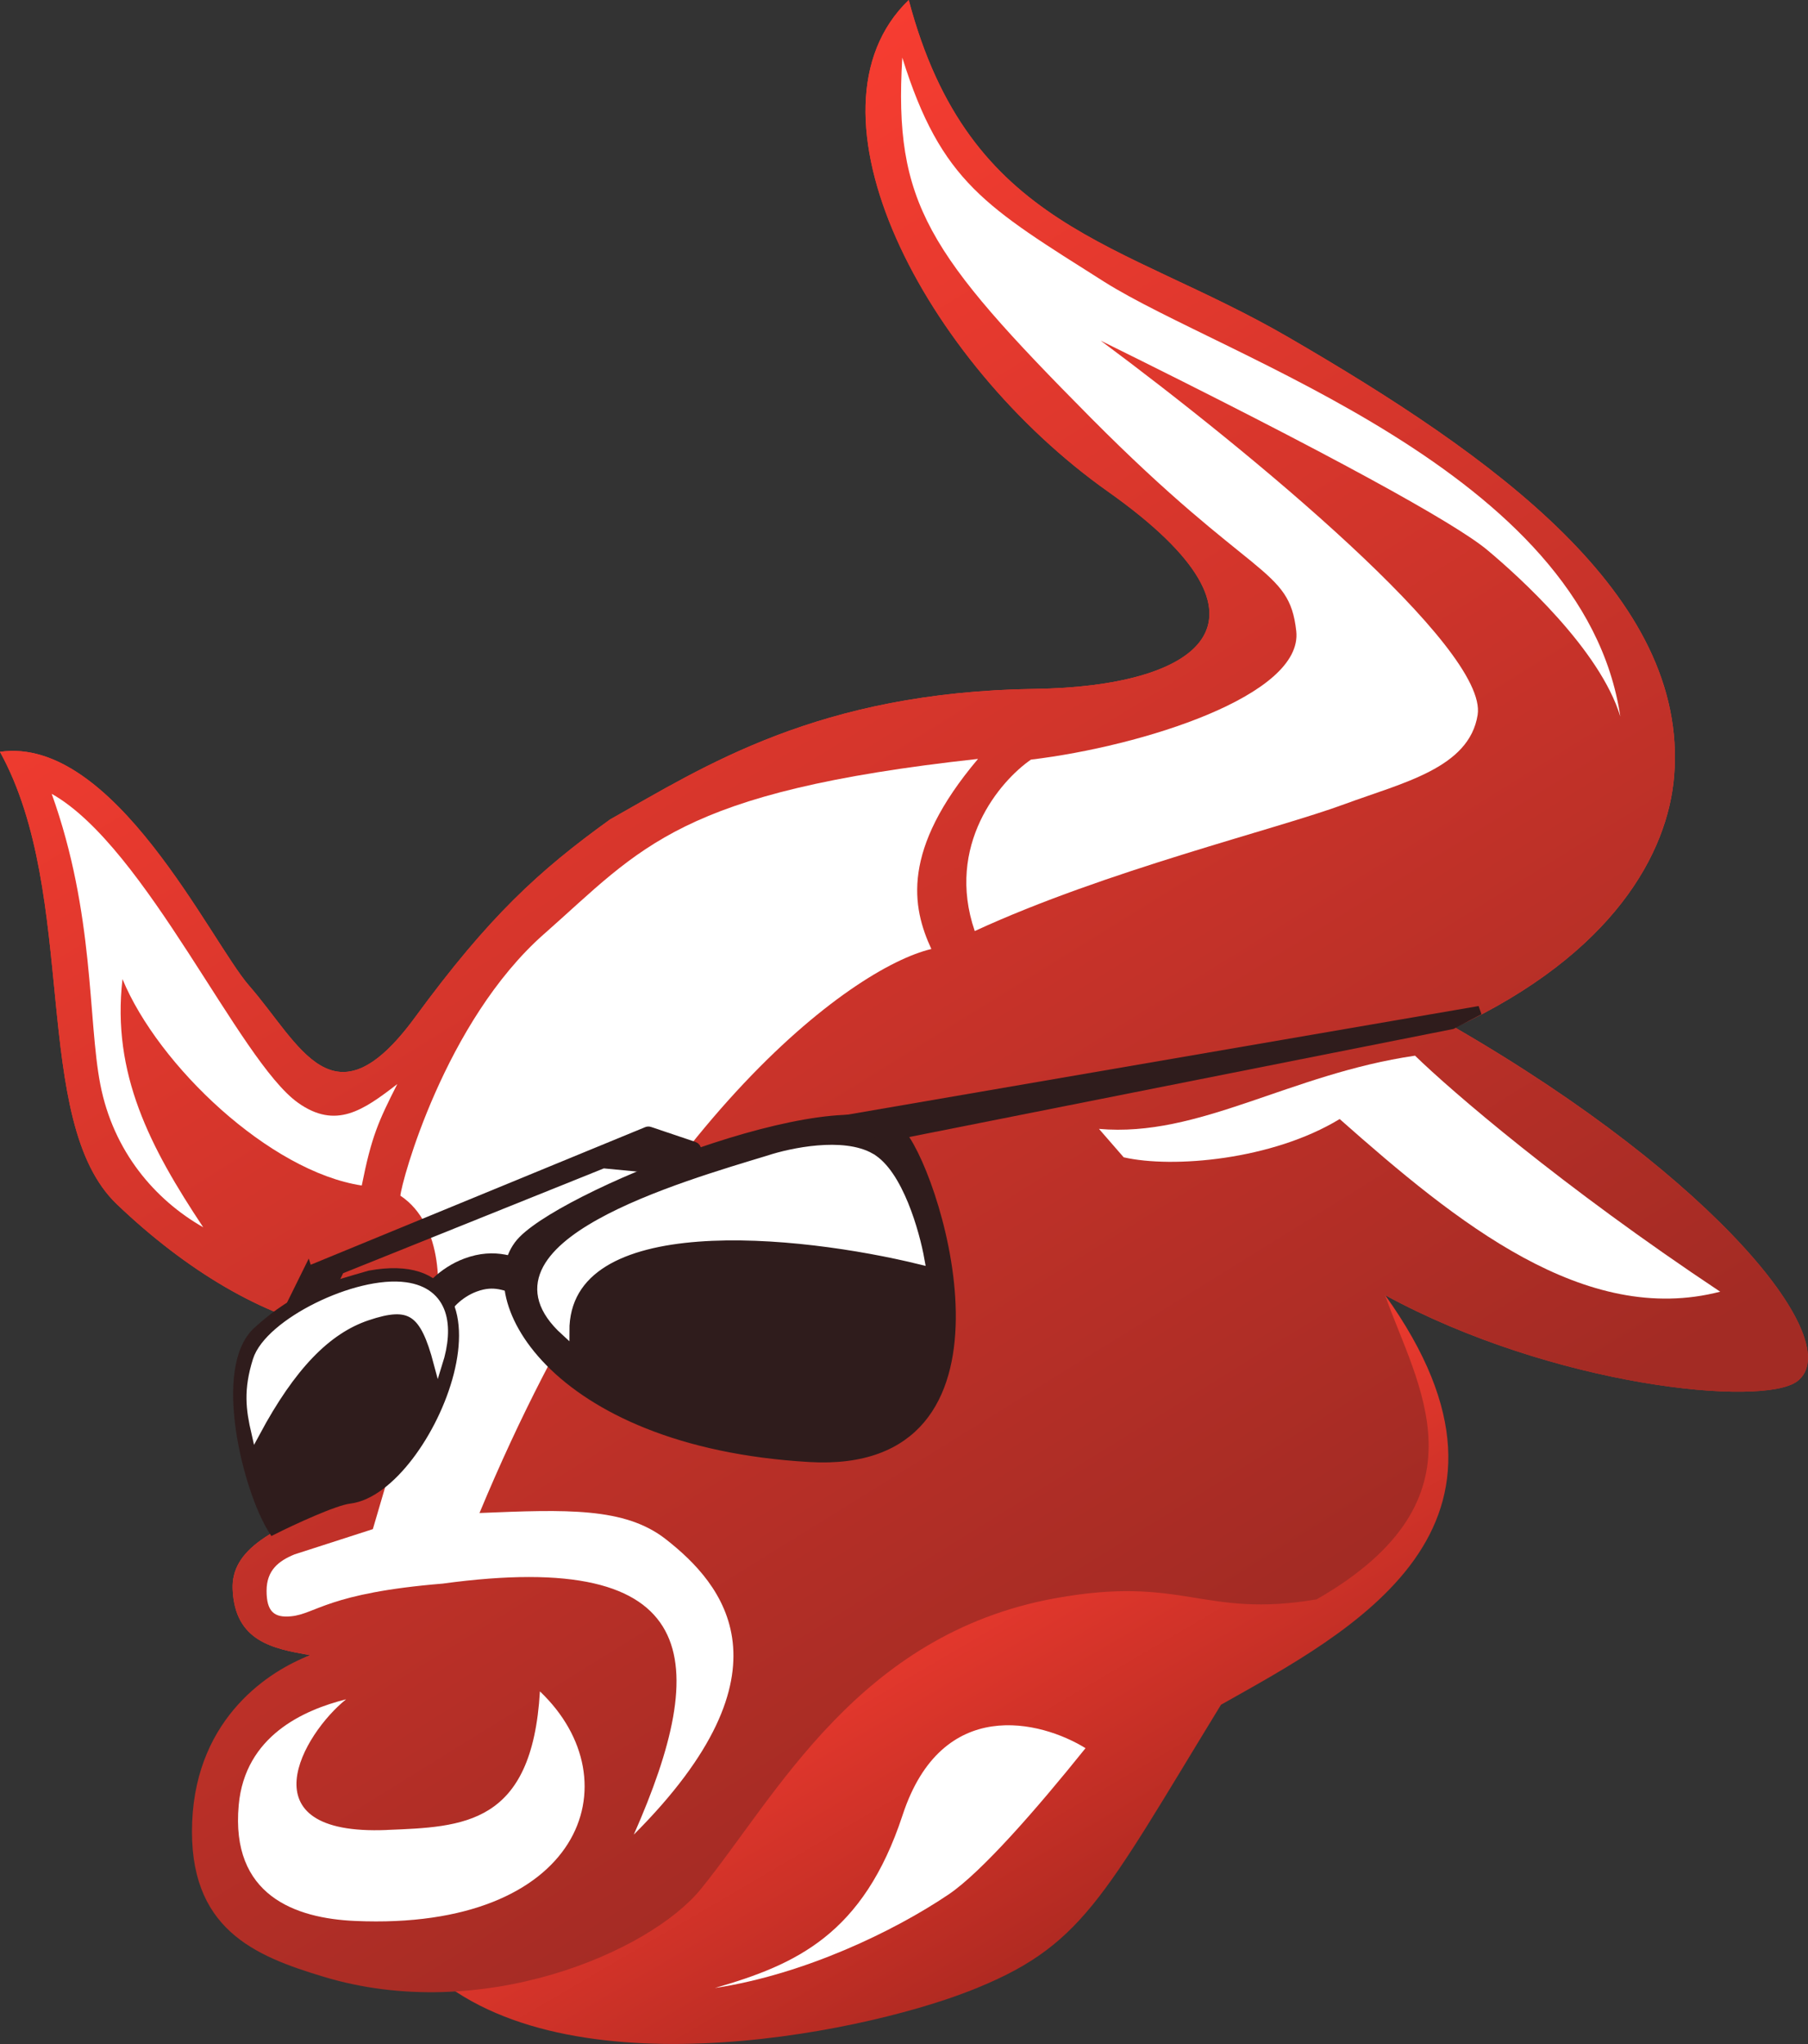 <?xml version="1.0" encoding="UTF-8"?>
<svg fill="none" version="1.1" viewBox="0 0 38.008 42.964" xmlns="http://www.w3.org/2000/svg">
    <rect x="0" y="0" width="38.008" height="42.964" fill="#333333" stroke="none"/>
    <path d="m21.767 14.48c-4.572 0.063-6.97 1.635-8.944 2.746-1.501 1.081-2.546 2.04-4.096 4.155-1.727 2.358-2.419 0.562-3.489-0.661-0.81-0.926-2.842-5.262-5.239-4.917 1.669 3.023 0.626 7.763 2.46 9.512 1.467 1.399 3.063 2.347 4.59 2.656 0.022 0.277 0.841 1.666 0.299 3.542-1.645 0.593-2.491 1.06-2.457 1.893 0.045 1.105 0.863 1.25 1.616 1.383l0.017 3e-3c-0.832 0.312-2.154 1.596-1.793 3.782 0.452 2.732 2.587 2.8 4.161 2.735 2.77 2.73 9.105 1.465 11.459 0.552 2.404-0.933 2.796-1.907 5.317-6.028 2.719-1.533 6.957-3.715 3.45-8.61 3.541 1.926 7.947 2.362 8.667 1.809 1.049-0.806-1.657-4.229-7.197-7.433 3.336-1.558 4.476-3.676 4.606-5.288 0.308-3.814-3.83-6.736-8.104-9.219-3.525-2.048-6.707-2.26-7.986-7.092-2.409 2.324 0.31 7.591 4.194 10.337 3.939 2.787 1.804 4.096-1.531 4.143z"
          fill="url(#b)"/>
    <path d="m21.767 14.48c-4.572 0.063-6.97 1.635-8.944 2.746-1.501 1.081-2.546 2.04-4.096 4.155-1.727 2.358-2.419 0.562-3.489-0.661-0.81-0.926-2.842-5.262-5.239-4.917 1.669 3.023 0.626 7.763 2.46 9.512 1.467 1.399 3.063 2.347 4.59 2.656 0.022 0.277 0.841 1.666 0.299 3.542-1.645 0.593-2.491 1.06-2.457 1.893 0.045 1.105 0.863 1.25 1.616 1.383l0.017 3e-3c-0.832 0.312-2.393 1.288-2.484 3.502-0.093 2.26 1.321 2.821 2.76 3.256 3.326 1.007 6.857-0.522 7.93-1.839 1.589-1.95 3.304-5.359 7.446-6.115 2.717-0.496 3.108 0.429 5.503 0.022 3.715-2.13 2.081-4.546 1.438-6.395 3.541 1.926 7.947 2.362 8.667 1.809 1.049-0.806-1.657-4.229-7.197-7.433 3.336-1.558 4.476-3.676 4.606-5.288 0.308-3.814-3.83-6.736-8.104-9.219-3.525-2.048-6.707-2.26-7.986-7.092-2.409 2.324 0.31 7.591 4.194 10.337 3.939 2.787 1.804 4.096-1.531 4.143z"
          fill="url(#a)"/>
    <path d="m6.266 23.181c0.796 0.562 1.367 0.161 2.086-0.394-0.4 0.789-0.542 1.104-0.747 2.132-1.928-0.292-4.275-2.514-5.03-4.338-0.228 1.988 0.577 3.531 1.697 5.216-1.013-0.577-1.889-1.592-2.163-3.002-0.265-1.362-0.115-3.581-1.022-6.109 1.993 1.124 3.939 5.619 5.18 6.495z"
          fill="#fff"/>
    <path d="m20.491 19.57c-0.618-1.805 0.53-3.154 1.182-3.603 2.338-0.281 5.725-1.347 5.577-2.701-0.148-1.354-0.908-1.045-4.325-4.49-3.417-3.446-4.14-4.498-3.957-7.565 0.818 2.625 1.767 3.142 4.242 4.71 2.499 1.583 10.084 3.977 10.852 9.138-0.428-1.404-2.129-2.942-2.801-3.502s-3.265-1.999-8.123-4.397c3.156 2.344 8.146 6.467 7.925 7.867-0.177 1.12-1.58 1.426-2.798 1.876-1.441 0.533-5.006 1.391-7.773 2.667z"
          fill="#fff"/>
    <path d="m11.438 19.631c-2.094 1.847-3.002 5.223-3.021 5.502 0.915 0.606 0.88 2.097 0.67 2.754l-1.249 4.255-1.647 0.531c-0.334 0.137-0.587 0.333-0.587 0.766s0.157 0.571 0.516 0.535c0.523-0.051 0.772-0.489 3.187-0.687 5.501-0.75 5.629 1.624 4.017 5.276 3.445-3.448 1.874-5.269 0.673-6.209-0.863-0.676-2.096-0.625-3.917-0.551 3.422-8.226 7.815-11.457 9.499-11.855-0.407-0.88-0.641-2.075 0.981-3.996-6.308 0.691-7.064 1.865-9.122 3.68z"
          fill="#fff"/>
    <path d="m8.13 38.466c-3.013 0.123-1.752-2.03-0.854-2.747-0.887 0.222-2.126 0.767-2.258 2.225-0.171 1.893 1.179 2.379 2.449 2.434 4.751 0.209 5.877-2.929 3.883-4.826-0.163 2.819-1.615 2.848-3.219 2.913z"
          fill="#fff"/>
    <path d="m23.622 24.326-0.519-0.597c2.109 0.186 4.002-1.153 6.644-1.539 0.751 0.732 3.086 2.748 6.415 4.961-2.844 0.735-5.53-1.443-7.999-3.629-1.417 0.862-3.512 1.04-4.542 0.804z"
          fill="#fff"/>
    <path d="m18.042 25.434c-0.287 0.853-2.2 2.377-3.121 3.033 0.101 0.212 0.833 0.572 2.949 0.312 2.645-0.325 0.531-4.411 0.172-3.345z"
          fill="#fff" stroke="#2f1c1c" stroke-width=".062"/>
    <path d="m17.019 30.639c4.554 0.264 2.747-5.758 1.948-6.787-0.923-1.189-6.916 1.145-7.977 2.212s0.553 4.258 6.029 4.575z"
          fill="#2f1c1c" stroke="#2f1c1c" stroke-width=".185"/>
    <path d="m9.131 27.452c0.038-0.153 0.336-0.493 0.758-0.65 0.528-0.196 0.843-0.008 1.166 0.077"
          stroke="#2f1c1c" stroke-width=".741"/>
    <path d="m6.468 26.747-0.339 0.687c-0.031 0.062 0.035 0.128 0.098 0.097l0.629-0.315c0.014-0.007 0.026-0.019 0.033-0.033l0.232-0.48c0.008-0.016 0.022-0.029 0.038-0.036l5.502-2.212c0.011-0.004 0.022-0.006 0.034-0.005l0.97 0.093c0.01 9e-4 0.02-2e-4 0.03-0.003l0.889-0.296c0.066-0.022 0.066-0.116 3e-4 -0.138l-0.931-0.314c-0.017-0.006-0.035-5e-3 -0.051 0.002l-7.096 2.919c-0.016 0.007-0.03 0.019-0.038 0.035z"
          fill="#2f1c1c" stroke="#2f1c1c" stroke-width=".218"/>
    <path d="m5.411 27.976c0.858-0.777 1.497-0.927 2.363-1.178 3.345-0.6 1.266 4.516-0.426 4.716-0.32 0.038-1.208 0.451-1.611 0.653-0.54-0.854-1.184-3.413-0.326-4.19z"
          fill="#2f1c1c" stroke="#2f1c1c" stroke-width=".185"/>
    <path d="m31.1 21.238-13.228 2.276 0.696 0.4 11.957-2.374z" fill="#2f1c1c" stroke="#2f1c1c"
          stroke-width=".185"/>
    <path d="m15.033 41.787c1.88-0.287 3.757-1.191 4.905-1.964 0.693-0.467 1.845-1.785 2.882-3.077-0.938-0.579-3.019-1.109-3.845 1.405-0.826 2.514-2.245 3.145-3.942 3.635z"
          fill="#fff"/>
    <path d="m18.303 24.33c-0.585-0.336-1.669-0.109-2.137 0.046-1.795 0.547-6.255 1.814-4.289 3.607-0.009-2.662 4.973-2.108 7.466-1.498-0.103-0.578-0.455-1.819-1.04-2.155z"
          fill="#fff" stroke="#fff" stroke-width=".185"/>
    <path d="m8.526 27.045c0.821 0.115 0.93 0.827 0.684 1.61-0.292-1.101-0.579-1.298-1.493-0.99-0.854 0.288-1.595 1.054-2.342 2.445-0.113-0.49-0.166-0.89 0.031-1.516 0.246-0.783 2.094-1.693 3.12-1.549z"
          fill="#fff" stroke="#fff" stroke-width=".185"/>
    <defs>
        <linearGradient id="b" x1="19.647" x2="25.928" y1="33.026" y2="43.772"
                        gradientTransform="translate(-1.22 -1.224)" gradientUnits="userSpaceOnUse">
            <stop stop-color="#F83D31" offset="0"/>
            <stop stop-color="#A92820" offset=".863"/>
        </linearGradient>
        <linearGradient id="a" x1="9.414" x2="26.953" y1="7.264" y2="35.571"
                        gradientTransform="translate(-1.22 -1.224)" gradientUnits="userSpaceOnUse">
            <stop stop-color="#F83D31" offset="0"/>
            <stop stop-color="#A32B24" offset="1"/>
        </linearGradient>
    </defs>
</svg>

